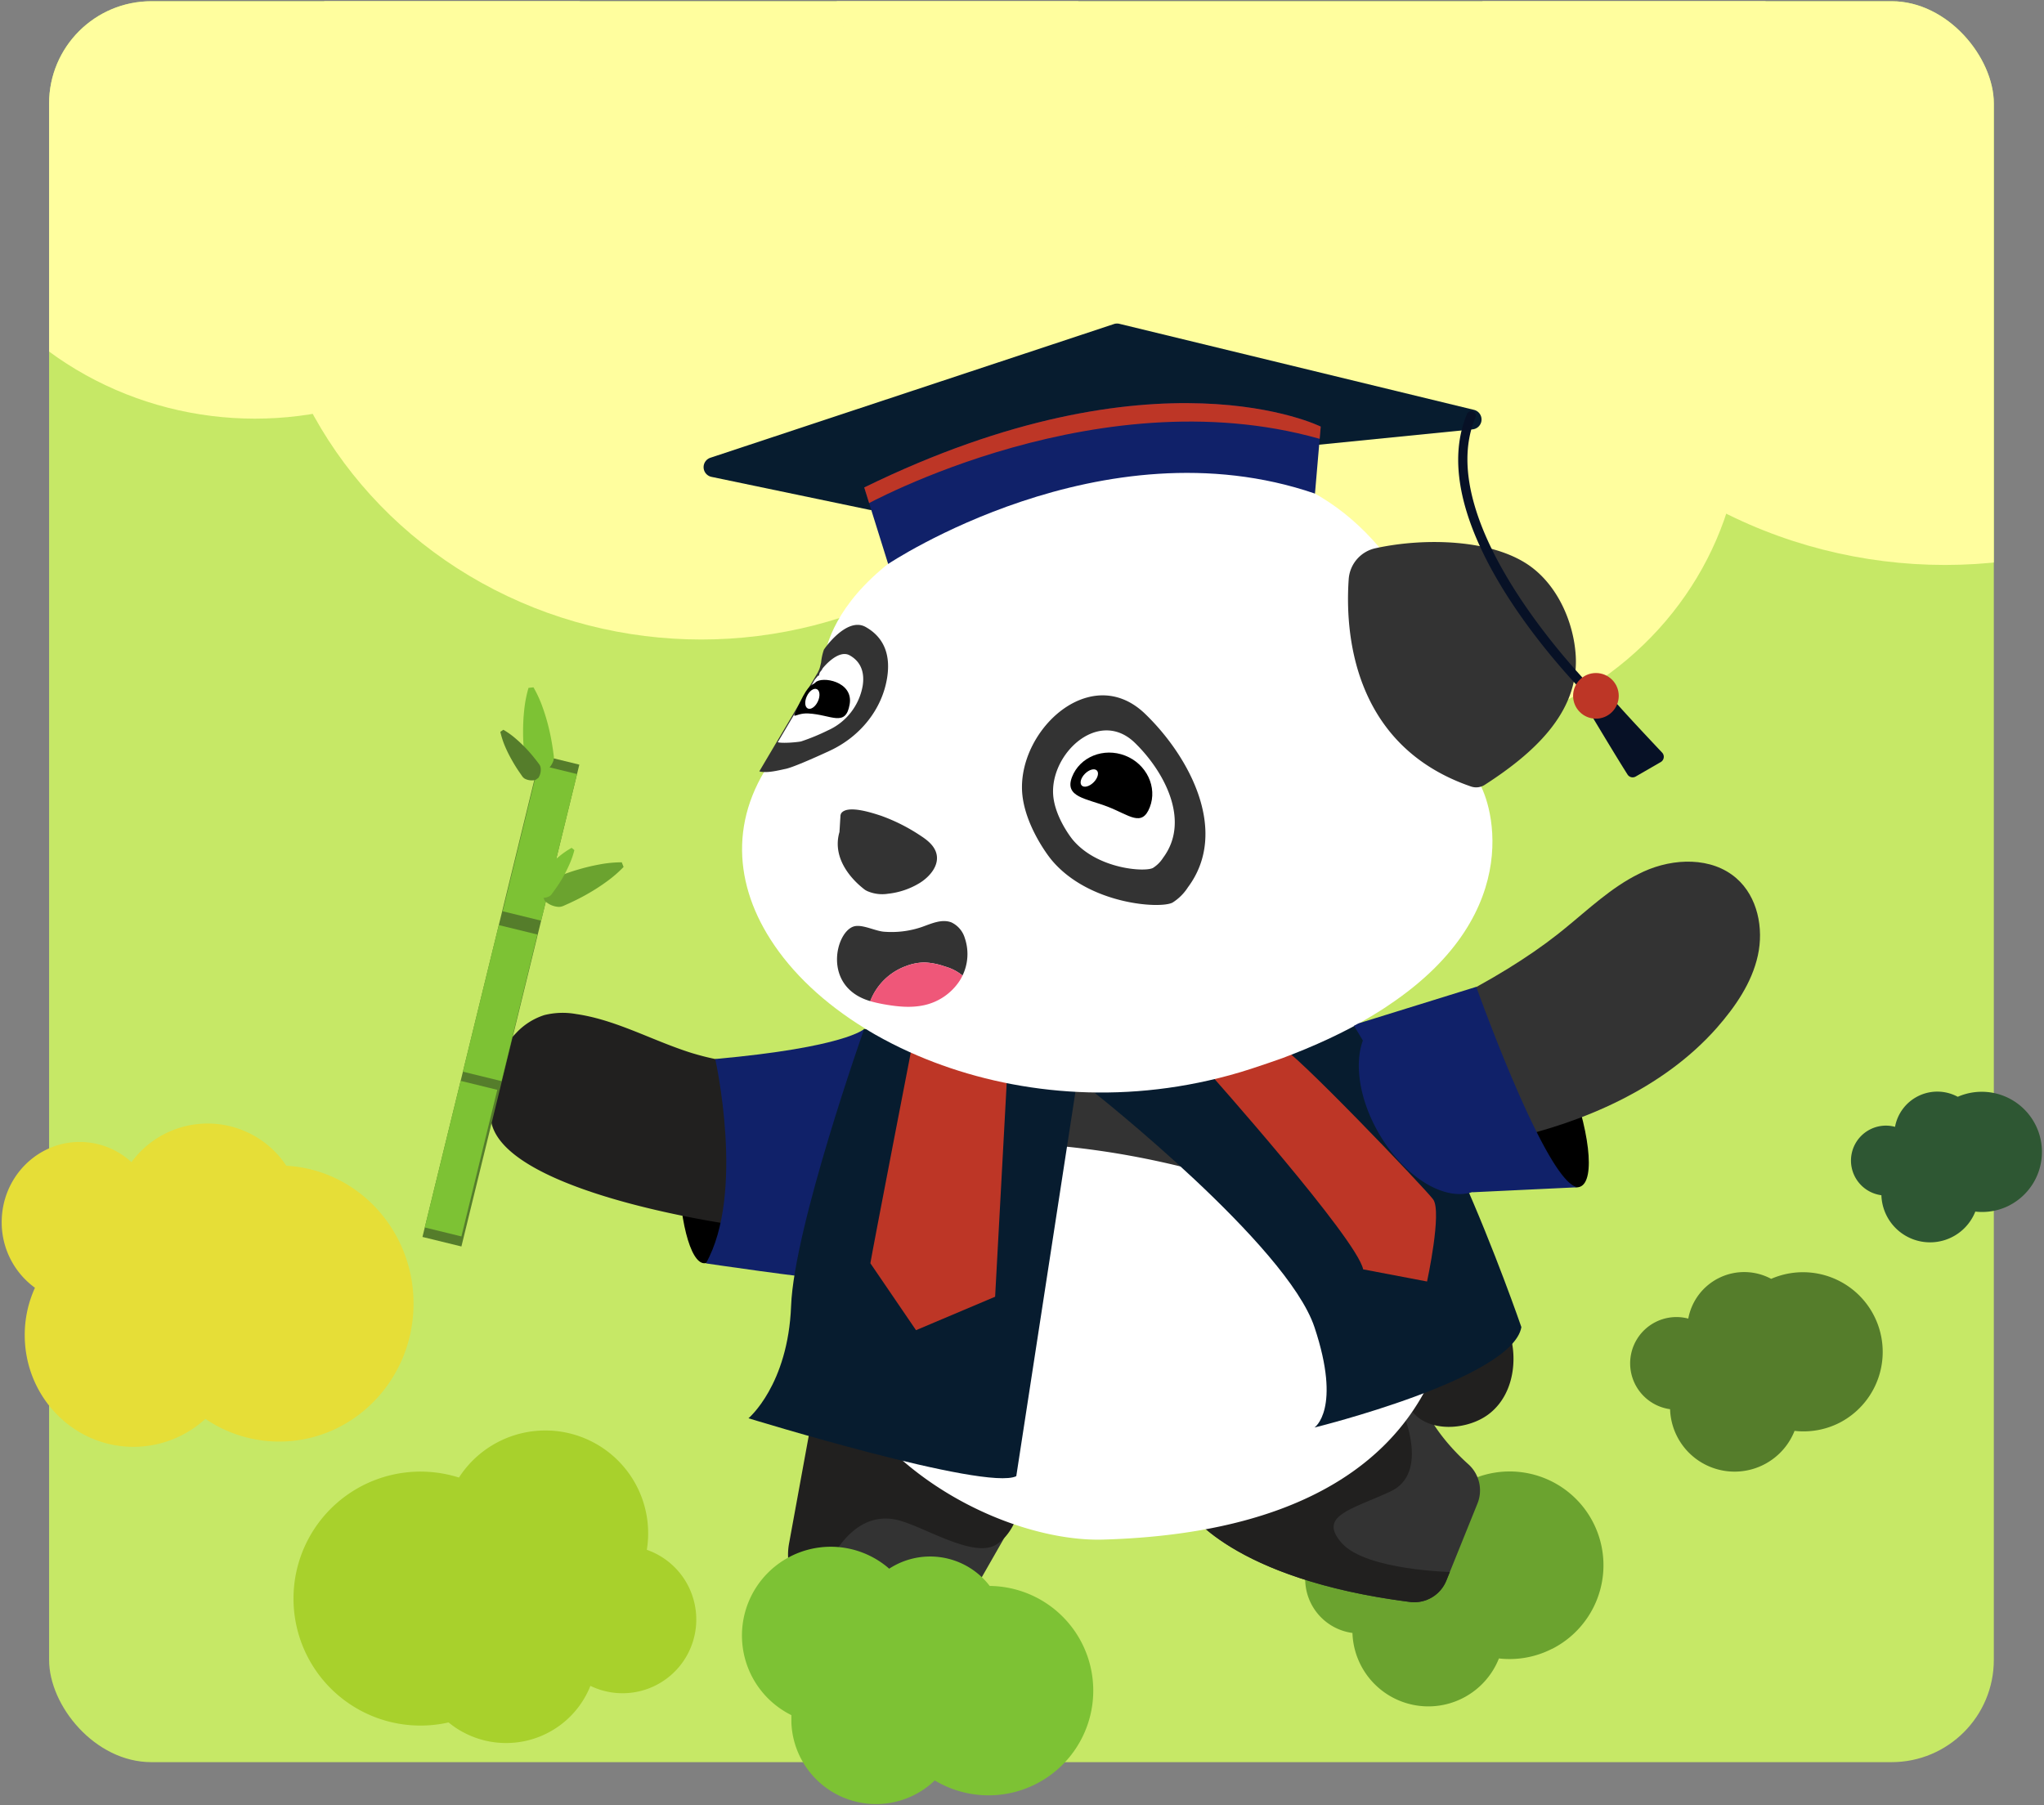 <svg xmlns="http://www.w3.org/2000/svg" xmlns:xlink="http://www.w3.org/1999/xlink" viewBox="0 0 600 530"><rect x="0" y="0" width="600" height="530" fill="#808080" stroke="none"/><defs><style>.a{fill:none;}.b{fill:#c6e866;}.c{clip-path:url(#a);}.d{fill:#fffe9e;}.e{fill:#6ba32f;}.f{fill:#557d2b;}.g{fill:#2e5733;}.h{fill:#071126;}.i{fill:#071c2f;}.j{fill:#333;}.k{clip-path:url(#b);}.l{fill:#21201f;}.m{fill:#102169;}.n{fill:#fff;}.o{fill:#bd3626;}.p{fill:#ef5779;}.q{clip-path:url(#c);}.r{fill:#a8d12c;}.s{fill:#e6de37;}.t{fill:#7dc234;}.u{clip-path:url(#d);}</style><clipPath id="a"><rect class="a" x="14.41" y="0.36" width="570.86" height="516.98" rx="30.02"/></clipPath><clipPath id="b"><path class="a" d="M348.64,443.33s12.45,20.28,65.41,27A10.14,10.14,0,0,0,424.58,464l9.1-22.54A10.31,10.31,0,0,0,431,429.86c-6.75-6.07-17.15-17.87-16.08-32.31C416.49,376.31,348.64,443.33,348.64,443.33Z"/></clipPath><clipPath id="c"><path class="a" d="M260.71,165.57S323.53,123.49,386,144.91l1.69-19.67s-48.24-24.11-134,17.87Z"/></clipPath><clipPath id="d"><rect class="a" x="141.16" y="221" width="11.77" height="145.63" transform="translate(74.04 -26.53) rotate(13.75)"/></clipPath></defs><rect class="b" x="14.41" y="0.36" width="570.86" height="516.98" rx="30.02"/><g class="c"><ellipse class="d" cx="205.85" cy="63.85" rx="128.86" ry="123.9"/><ellipse class="d" cx="381.96" cy="-28.5" rx="139.6" ry="134.23"/><ellipse class="d" cx="570.95" cy="31.63" rx="139.6" ry="134.23"/><ellipse class="d" cx="74.85" cy="27.34" rx="99.39" ry="95.57"/><ellipse class="d" cx="412.02" cy="121.83" rx="99.39" ry="95.57"/></g><path class="e" d="M455.58,484.07A27.31,27.31,0,0,1,440,486.89a22.29,22.29,0,0,1-43-7.48,16,16,0,1,1,6.28-31.31A19.68,19.68,0,0,1,432,434.36a27.53,27.53,0,0,1,23.63,49.71Z"/><path class="f" d="M540,417.69a23.24,23.24,0,0,1-13.22,2.39,18.94,18.94,0,0,1-36.54-6.36,13.59,13.59,0,1,1,5.34-26.6,16.7,16.7,0,0,1,24.33-11.67A23.4,23.4,0,0,1,540,417.69Z"/><path class="g" d="M589.84,353.89a17.52,17.52,0,0,1-10,1.81,14.29,14.29,0,0,1-27.57-4.8,10.26,10.26,0,1,1,4-20.08A12.62,12.62,0,0,1,574.68,322a17.66,17.66,0,0,1,15.16,31.88Z"/><ellipse cx="451.52" cy="317.55" rx="8.93" ry="33.24" transform="translate(-85.54 189.99) rotate(-21.76)"/><ellipse cx="206.76" cy="340.95" rx="7.59" ry="29.92"/><path class="h" d="M466.39,208.72c2.35,3.94,8.18,13.66,11.36,18.67a1.78,1.78,0,0,0,2.41.58l7.34-4.24a1.79,1.79,0,0,0,.4-2.78c-4.19-4.44-15.42-16.37-15.45-17.07-.1-2-.18-1.66-.23-1a1.81,1.81,0,0,1-1,1.5l-4,1.83A1.79,1.79,0,0,0,466.39,208.72Z"/><path class="i" d="M255.25,149.68,208.85,140a2.91,2.91,0,0,1-.32-5.61L327,95.13a2.9,2.9,0,0,1,1.6-.06l104.08,25.26a2.91,2.91,0,0,1-.39,5.72l-45.55,4.55L256.26,149.71A2.85,2.85,0,0,1,255.25,149.68Z"/><path class="j" d="M348.64,443.33s12.45,20.28,65.41,27A10.14,10.14,0,0,0,424.58,464l9.1-22.54A10.31,10.31,0,0,0,431,429.86c-6.75-6.07-17.15-17.87-16.08-32.31C416.49,376.31,348.64,443.33,348.64,443.33Z"/><g class="k"><path class="l" d="M411.75,414.64s8,17.86-3.57,23.22-21.44,7.15-14.29,15.19,32.55,8.49,32.55,8.49.5,5.8.5,6.69-25.91,8.93-28.59,8.93-33-4.46-40.19-13.4-22.33-21.43-22.33-22.33,37.51-15.18,40.19-17S411.75,414.64,411.75,414.64Z"/></g><path class="j" d="M318.17,410.57l-17.74,31.07-7.6,13.3-10.67,18.67a18.17,18.17,0,0,1-20,8.62c-7.33-1.75-14.81-5.55-20.73-9.15l-1.52-.94c-.42-.27-.85-.55-1.23-.85A18,18,0,0,1,232,453.41l9.88-47.92c4.25-12.11,11.35-18.25,17.73-21.37A30.25,30.25,0,0,1,273.62,381C312.69,381.43,318.17,410.57,318.17,410.57Z"/><path class="l" d="M292.48,453.44c-6.72,4.31-21.75-5.63-29.36-7.27-16.61-3.55-23.63,21.31-24.36,24.82a18,18,0,0,1-7.16-17.73l8.8-48.12c4-12.21,10.94-18.5,17.25-21.76a41.65,41.65,0,0,1,14.14,6.74c8.7,6.28,15.09,15.26,20.5,24.58,4.18,7.28,8,15.3,7.65,23.72a11.81,11.81,0,0,1-.16,1.55C299.14,445.15,296.77,450.69,292.48,453.44Z"/><path class="l" d="M198.83,307.71c-9.86-3.58-19.33-8.51-29.69-10a22.29,22.29,0,0,0-9.38.31,19.41,19.41,0,0,0-8.19,5.19,28.43,28.43,0,0,0-7.19,26.92c5.62,20.6,72.88,31,92.3,31.82,8.62.37,7.64-.93,16.08-2.68,14.79-3.07,6.56-.44,17.28-11.07a95.52,95.52,0,0,0,22.63-34.9c1.81-5,3.18-10.29,2.44-15.53-3.26-23.22-22.32-6.87-32.31,1.74-15.55,13.39-39.18,15.65-58.51,10C202.45,309,200.63,308.36,198.83,307.71Z"/><path class="m" d="M253.66,302.1s-5.36,5.35-43.71,8.81c0,0,8.87,39.42-2.74,60,0,0,30.37,4.47,34.83,4.47l22.78-67.44Z"/><path class="l" d="M431.5,380.82c8.67,1.1,12.52,9.43,12.76,17.35.19,6.55-2.1,13.28-7.57,17.23s-15.06,5.14-20.67.53a23.43,23.43,0,0,1-4.48-5.56c-4.48-6.91-3.79-13.28,1.83-19.22,2.92-3.08,5.05-7.44,9-9.31a15.87,15.87,0,0,1,6.34-1.16A20,20,0,0,1,431.5,380.82Z"/><path class="n" d="M426.94,376v0c-1.41,28.71-17.92,73.56-103.21,76-36.58,1-105.19-37-81.58-111.53,4.24-13.35,15-26.49,27.15-41.79,1.65-2.08,2.61-3.24,2.61-3.24.57-.27,1.14-.51,1.71-.74,36.88-15.3,63.39,8.66,88.72,18.42A107.6,107.6,0,0,1,374,318.48,119,119,0,0,1,416.5,356c1.69,2.44,3.26,4.91,4.61,7.29l.18.33a73.07,73.07,0,0,1,5.63,12.23A.21.21,0,0,0,426.94,376Z"/><path class="j" d="M426.94,376c-3.18-1.88-6.28-3.69-9.42-5.34a.25.25,0,0,0-.12-.08l0,0q-6.18-3.4-12.25-6.4a294.2,294.2,0,0,0-46.46-18.44c-48.82-14.45-89.33-11.27-116.5-5.16,4.24-13.35,15-26.49,27.15-41.79,1.65-2.08,2.61-3.24,2.61-3.24.57-.27,1.14-.51,1.71-.74,37-16.12,67-18.93,92.33-9.17,4.05,1.55,16.07,6.63,19.82,8.6a27.62,27.62,0,0,1,6.16,4.47c.69.65,1.36,1.34,2,2.06,12.91,14.31,18.79,42,22.56,55.34,4.18,14.83,3.26,4.91,4.61,7.29l.18.33a73.07,73.07,0,0,1,5.63,12.23A.21.21,0,0,0,426.94,376Z"/><path class="j" d="M395.67,298.52s35.73,27.69,31.27,76.82l-31.27-16.08Z"/><path class="i" d="M253.66,302.1s-20.55,58-21.44,81.28-12.51,33-12.51,33,69.67,21.44,78.61,17c0,0,16.8-109.1,17.33-112.61S279.56,304.77,253.66,302.1Z"/><path class="j" d="M516,280.53c1.77-8-.07-17.25-6.27-22.66-7.23-6.34-18.46-6-27.24-2-.46.21-.91.42-1.33.64-8.18,4-14.9,10.47-22,16.23-.64.52-1.31,1.06-2,1.6-16.73,13.22-46.39,28.62-68,32.75l2.43,9.63.06,4.59.22,15.51c17.24,4.51,80.24,1,112.09-35.06C509.38,295.57,514.24,288.56,516,280.53Z"/><path class="i" d="M321.27,320.79s56.54,44.72,64.58,68.84,0,29.47,0,29.47,58.06-14.29,60.74-29.47c0,0-30.87-89.91-49.38-89.17S321.27,320.79,321.27,320.79Z"/><path class="o" d="M268,305.67s-11.61,59.84-12.51,65.2l13.4,19.65,23.22-9.82,3.58-66.1Z"/><path class="o" d="M354.59,314.6s43.76,49.13,45.55,58.06l18.76,3.57s4.46-20.54,1.78-24.12-42-44.66-44.66-44.66S354.59,314.6,354.59,314.6Z"/><path class="n" d="M407.62,295.11c-.85.6-1.72,1.15-2.62,1.72q-4,2.52-8.63,5-6,3.17-13.19,6.16c-2.18.91-4.45,1.8-6.79,2.68-2.81,1-5.74,2-8.79,3l-.27.09c-4.19,1.37-8.38,2.51-12.55,3.45-31.93,7.27-63.21,2.78-87.78-8.34-3.51-1.58-6.88-3.3-10.09-5.13-1-.6-2.07-1.18-3.06-1.85-11.87-7.29-21.41-16.24-27.69-26.11-11.24-17.56-12-37.91,3.24-56.38,10.77-13.05,12.51-25.34,12.51-25.34s1-40.14,90.59-56.13S429,223.19,433.61,229C437.37,233.67,449.3,267.29,407.62,295.11Z"/><path class="j" d="M319.3,204.72c5.55-1.45,11.55-.28,16.91,4.92C349,222,361,244,348.71,260.49a14.62,14.62,0,0,1-4.53,4.5c-3.61,1.91-24.66.54-35.54-12.57-1.54-1.86-8.38-11.22-8.64-20.71C299.68,219.82,308.67,207.48,319.3,204.72Z"/><path class="n" d="M321.91,214.81c3.69-.95,7.67-.18,11.22,3.27,8.47,8.22,16.48,22.77,8.3,33.74a9.54,9.54,0,0,1-3,3c-2.39,1.26-16.36.35-23.58-8.34-1-1.24-5.56-7.45-5.73-13.74C308.9,224.83,314.86,216.65,321.91,214.81Z"/><path class="j" d="M240,197.52a.2.2,0,0,0,.09-.2,5.89,5.89,0,0,0,.64-1.59c.1-.4.2-.84.3-1.24a16.26,16.26,0,0,1,.81-3.74c.1-.24,6.74-9.8,12.28-6.67,6.05,3.42,7.16,9.11,6.32,14.7-1.44,9.55-8.07,17.54-16.83,21.61-5.24,2.44-11,4.91-12.91,5.32-2.09.43-5.57,1.37-7.81.75Z"/><path class="n" d="M253.24,201.3A17.67,17.67,0,0,1,243,214.44a61.84,61.84,0,0,1-7.84,3.23c-1.27.26-5.48.62-6.85.24l3.68-6.23,7.17-12.13s.82-1,.82-1c.19-.31.37,0,.46-.37l.06-.24c.1-.64.47-.86.75-1.3a2.68,2.68,0,0,0,.17-.34c.08-.15,4.59-5.8,8-3.9C253.07,194.45,253.76,197.91,253.24,201.3Z"/><path class="j" d="M269.9,259.27a22.39,22.39,0,0,1-9.25,3.12,10.92,10.92,0,0,1-6-.75,7.16,7.16,0,0,1-.68-.36s-.31-.21-.82-.64c-2.39-1.93-9.12-8.22-6.73-16.38v-.08c.11-1.45.17-2.91.28-4.36a1.94,1.94,0,0,1,.25-1.08c1.89-2.55,9.35,0,11.67.75a53.39,53.39,0,0,1,11.61,5.86c2,1.3,4,2.89,4.63,5.19C275.8,254,273,257.38,269.9,259.27Z"/><path class="j" d="M431.85,230.92c-35.36-12.09-37-46.22-35.94-61a10,10,0,0,1,8-9c14.35-3.11,33.79-2.61,44.84,5,8.49,5.86,13.19,16.78,13.79,26.52,1.05,17-12.92,29.1-26.74,38A4.66,4.66,0,0,1,431.85,230.92Z"/><path class="j" d="M282.54,286.4a13.89,13.89,0,0,0-5.17-2.65,20.24,20.24,0,0,0-6-1.19,15.59,15.59,0,0,0-5.38,1.05,17.71,17.71,0,0,0-10.52,10.31c-14.39-4.19-10.14-20.84-4.57-22,2.41-.51,6,1.39,8.51,1.61a27.56,27.56,0,0,0,11.22-1.39c2.82-1,5.86-2.43,8.67-1.33a7.44,7.44,0,0,1,3.92,4.62A14.48,14.48,0,0,1,282.54,286.4Z"/><path class="p" d="M282.54,286.4a12.73,12.73,0,0,1-.82,1.5,16.7,16.7,0,0,1-10.42,7.2c-4,.89-8.11.41-12.11-.31-1.23-.23-2.51-.51-3.75-.87A17.71,17.71,0,0,1,266,283.61a15.59,15.59,0,0,1,5.38-1.05,20.24,20.24,0,0,1,6,1.19A13.89,13.89,0,0,1,282.54,286.4Z"/><path class="m" d="M260.71,165.57S323.53,123.49,386,144.91l1.69-19.67s-48.24-24.11-134,17.87Z"/><g class="q"><path class="o" d="M253.66,148.47s70.56-39.31,136.66-18.76l.89-11.61L275.09,107.38l-22.33,34.83Z"/></g><path class="h" d="M467.3,205.19a1.36,1.36,0,0,1-.94-.38c-2-2-49.72-49.66-35.77-83.17a1.34,1.34,0,1,1,2.48,1c-13.27,31.86,34.69,79.75,35.17,80.23a1.34,1.34,0,0,1-.94,2.29Z"/><circle class="o" cx="468.47" cy="204.29" r="6.7"/><path class="m" d="M463.35,348.55,432.87,350a6.59,6.59,0,0,1-.77,0c-8.25,2.69-20-4.55-27.38-17.31-5.67-9.82-7.21-20.28-4.66-27.21l-2.6-4.32,1.41-.74,34.48-10.7S454.31,348.55,463.35,348.55Z"/><path d="M337.51,237c-2.31,5.93-6,2.3-12.31-.15s-12.82-2.8-10.52-8.73,9.29-8.74,15.59-6.29S339.81,231.12,337.51,237Z"/><path d="M249.41,206.79c-1.19,6.84-5.4,3-12.16,2.67-4.3-.23-5.4,3.06-2.47-3.18,2.77-5.87,3.73-5,4.56-5.9C241.16,198.41,250.6,200,249.41,206.79Z"/><ellipse class="n" cx="319.75" cy="228.41" rx="3.13" ry="1.79" transform="translate(-67.85 293) rotate(-45)"/><ellipse class="n" cx="238.47" cy="205.18" rx="3.13" ry="1.79" transform="translate(-48.12 334.93) rotate(-65.07)"/><path class="r" d="M203.57,469.57a21.64,21.64,0,0,1-30.26,25.37,26.63,26.63,0,0,1-41.64,10.74,37.28,37.28,0,1,1,3.05-71.89A30.18,30.18,0,0,1,189.87,455,21.62,21.62,0,0,1,203.57,469.57Z"/><path class="s" d="M.5,358.79c0-13,10.26-23.53,22.9-23.53a22.44,22.44,0,0,1,15.19,5.93,27.73,27.73,0,0,1,45.47,1.06c20.8,1.12,37.33,18.81,37.33,40.46,0,22.37-17.65,40.51-39.42,40.51a38.46,38.46,0,0,1-21.68-6.67,31.25,31.25,0,0,1-21.12,8.22c-17.62,0-31.91-14.69-31.91-32.8a33.34,33.34,0,0,1,3-13.9A23.72,23.72,0,0,1,.5,358.79Z"/><path class="t" d="M320.89,495.07a30.73,30.73,0,0,1-46.5,27.64,24.87,24.87,0,0,1-42.08-16.9c0-.76,0-1.52,0-2.27a26.07,26.07,0,1,1,28.71-43,22,22,0,0,1,29.5,5.07A30.71,30.71,0,0,1,320.89,495.07Z"/><rect class="f" x="141.16" y="221" width="11.77" height="145.63" transform="translate(74.04 -26.53) rotate(13.75)"/><g class="u"><rect class="t" x="152.66" y="225.25" width="11.77" height="44.31" transform="translate(63.34 -30.59) rotate(13.75)"/><rect class="t" x="140.89" y="272.32" width="11.77" height="44.31" transform="translate(74.19 -26.44) rotate(13.75)"/><rect class="t" x="129.12" y="317.92" width="11.77" height="44.31" transform="translate(84.69 -22.34) rotate(13.75)"/></g><path class="t" d="M156.6,201.79a35.4,35.4,0,0,1,2.73,6,57.1,57.1,0,0,1,1.81,6.13c.5,2.05.87,4.12,1.17,6.2l.21,1.56a3.9,3.9,0,0,1-.05,1.59,6.33,6.33,0,0,1-2.93,3.51l-1.46.17a6.3,6.3,0,0,1-3.66-2.74,3.85,3.85,0,0,1-.42-1.53l-.15-1.57c-.19-2.09-.31-4.19-.3-6.3a57.17,57.17,0,0,1,.33-6.38,36.14,36.14,0,0,1,1.26-6.48Z"/><path class="f" d="M147.76,214.25a24.17,24.17,0,0,1,3.73,2.69,40.31,40.31,0,0,1,3.19,3.07c1,1.07,1.93,2.19,2.82,3.34l.66.87a2.51,2.51,0,0,1,.51,1,4.4,4.4,0,0,1-.62,3.14l-.85.61a4.44,4.44,0,0,1-3.19-.38,2.64,2.64,0,0,1-.78-.78l-.62-.9a42.56,42.56,0,0,1-2.32-3.7,38.35,38.35,0,0,1-2-4,24.73,24.73,0,0,1-1.42-4.36Z"/><path class="e" d="M183.05,254.52a35.82,35.82,0,0,1-5,4.32,56.21,56.21,0,0,1-5.36,3.47c-1.83,1.07-3.71,2-5.62,2.89l-1.43.64a3.79,3.79,0,0,1-1.54.41,6.33,6.33,0,0,1-4.2-1.81l-.58-1.35a6.33,6.33,0,0,1,1.59-4.29,3.77,3.77,0,0,1,1.35-.84l1.46-.59c2-.78,3.92-1.49,6-2.08a57.91,57.91,0,0,1,6.21-1.49,35.29,35.29,0,0,1,6.58-.64Z"/><path class="t" d="M168.6,249.58a25.42,25.42,0,0,1-1.52,4.33,40.68,40.68,0,0,1-2,3.94c-.74,1.26-1.55,2.47-2.4,3.65l-.64.88a2.56,2.56,0,0,1-.8.77,4.41,4.41,0,0,1-3.18.29l-.83-.63a4.52,4.52,0,0,1-.54-3.17,2.69,2.69,0,0,1,.53-1l.68-.86a42.49,42.49,0,0,1,2.89-3.27,37.13,37.13,0,0,1,3.25-3,23.94,23.94,0,0,1,3.77-2.6Z"/></svg>